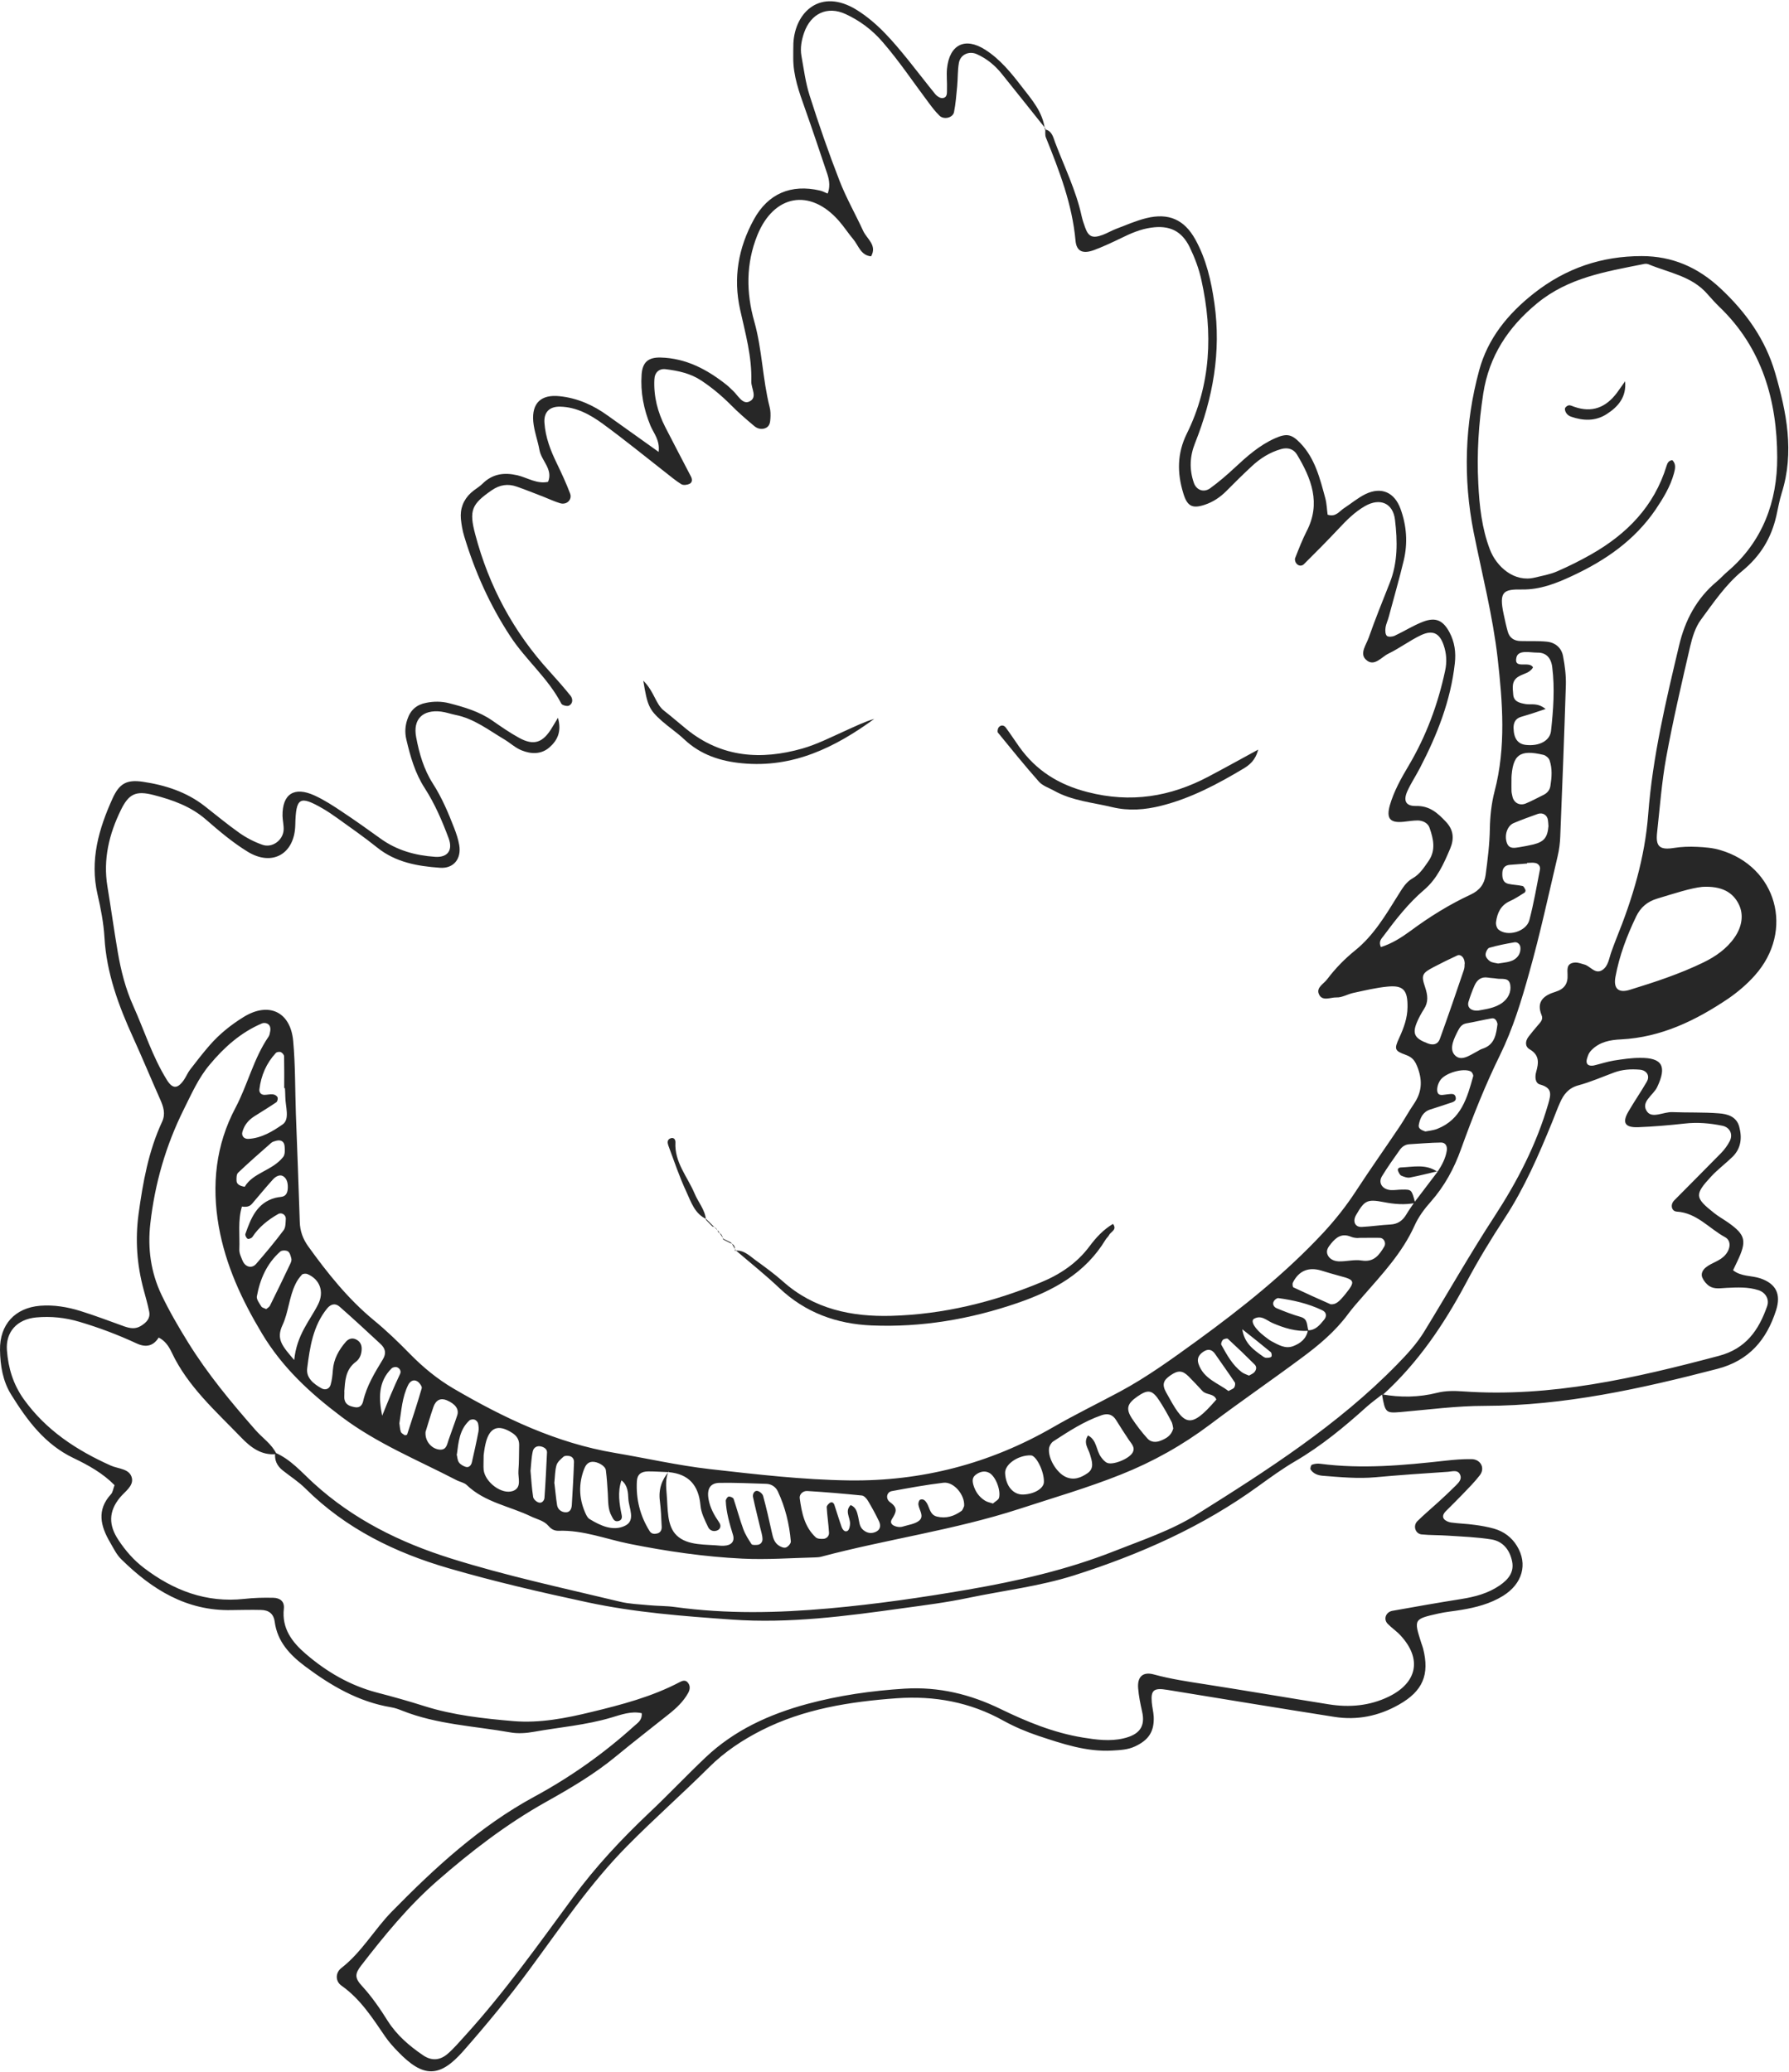 <svg width="228" height="264" viewBox="0 0 228 264" fill="none" xmlns="http://www.w3.org/2000/svg">
<path d="M176.235 177.623C175.553 178.165 174.856 178.661 174.205 179.235C171.353 181.807 168.409 184.241 165.076 186.193C163.48 187.123 161.961 188.224 160.458 189.309C153.282 194.532 145.3 198.065 136.869 200.747C132.467 202.141 127.926 202.668 123.463 203.598C120.688 204.187 117.852 204.544 115.031 204.931C107.809 205.939 100.556 206.9 93.24 206.373C87.088 205.939 80.934 205.474 74.859 204.172C68.939 202.901 63.033 201.537 57.221 199.848C50.371 197.864 44.079 194.795 38.933 189.681C38.065 188.813 37.011 188.146 36.035 187.371C35.307 186.798 34.95 186.054 35.074 185.109C37.058 185.961 38.437 187.604 39.987 189.014C45.04 193.617 50.976 196.546 57.438 198.577C64.537 200.809 71.79 202.358 79.013 204.094C80.206 204.389 81.461 204.42 82.701 204.544C83.802 204.652 84.933 204.621 86.034 204.776C92.574 205.675 99.13 205.536 105.686 204.947C111.606 204.42 117.48 203.567 123.339 202.56C129.709 201.46 135.97 200.034 141.983 197.662C145.548 196.252 149.283 195.012 152.492 192.997C161.512 187.34 170.501 181.59 178.018 173.903C179.32 172.57 180.591 171.206 181.551 169.61C184.527 164.759 187.332 159.799 190.448 155.026C193.377 150.531 195.81 145.851 197.313 140.674C197.685 139.388 197.825 138.628 196.275 138.194C195.624 138.024 195.609 137.187 195.779 136.582C196.105 135.436 196.213 134.444 194.958 133.715C194.338 133.359 194.369 132.677 194.803 132.103C195.175 131.607 195.578 131.142 195.981 130.662C196.291 130.29 196.709 129.934 196.477 129.376C195.733 127.593 196.802 126.818 198.228 126.384C199.375 126.028 199.84 125.346 199.778 124.199C199.778 123.951 199.747 123.703 199.778 123.455C199.824 122.82 200.305 122.665 200.816 122.649C201.173 122.649 201.529 122.804 201.901 122.897C202.692 123.099 203.296 124.215 204.226 123.595C204.97 123.099 205.063 122.122 205.357 121.301C205.574 120.712 205.776 120.138 206.008 119.565C208.069 114.481 209.635 109.274 210.053 103.787C210.611 96.472 212.301 89.358 213.99 82.26C214.749 79.036 216.222 76.246 218.81 74.092C219.29 73.689 219.693 73.224 220.174 72.821C224.653 69.008 226.513 63.879 226.497 58.283C226.482 51.061 224.591 44.335 219.12 39.096C218.593 38.585 218.097 38.027 217.601 37.469C215.617 35.175 212.688 34.757 210.084 33.672C209.867 33.579 209.588 33.61 209.356 33.672C204.629 34.617 199.886 35.377 195.919 38.631C192.199 41.684 189.781 45.373 189.037 50.131C188.448 53.944 188.2 57.772 188.402 61.616C188.541 64.467 188.851 67.319 189.874 70C190.711 72.217 192.989 74.247 195.609 73.596C196.57 73.364 197.562 73.193 198.445 72.806C199.917 72.17 201.374 71.442 202.769 70.651C207.326 68.063 210.813 64.529 212.394 59.368C212.502 59.012 212.657 58.671 213.138 58.64C213.634 59.136 213.494 59.74 213.339 60.314C212.874 62.019 211.975 63.475 210.999 64.932C208.318 68.853 204.613 71.411 200.382 73.379C198.336 74.34 196.275 75.146 193.997 75.115C191.656 75.084 190.99 75.317 191.641 78.292C191.796 79.021 191.951 79.749 192.152 80.462C192.369 81.283 192.974 81.671 193.795 81.686C194.911 81.717 196.027 81.655 197.127 81.764C198.212 81.872 199.003 82.539 199.204 83.608C199.437 84.817 199.592 86.073 199.561 87.281C199.359 93.713 199.111 100.145 198.848 106.562C198.817 107.43 198.708 108.297 198.507 109.134C197.344 114.078 196.275 119.038 194.896 123.936C193.904 127.5 192.803 131.111 191.176 134.428C189.254 138.334 187.673 142.348 186.201 146.424C185.318 148.904 184.093 151.151 182.342 153.135C181.52 154.049 180.761 155.088 180.265 156.204C178.7 159.66 176.158 162.357 173.725 165.146C173.074 165.89 172.407 166.634 171.818 167.425C170.175 169.656 168.083 171.408 165.898 173.02C162.023 175.902 158.04 178.63 154.181 181.544C150.694 184.163 146.927 186.271 142.882 187.883C138.62 189.588 134.219 190.859 129.864 192.284C121.603 194.966 112.986 196.144 104.616 198.375C104.384 198.437 104.12 198.437 103.872 198.453C100.788 198.53 97.689 198.763 94.604 198.608C89.784 198.375 85.011 197.678 80.268 196.732C77.246 196.128 74.332 194.95 71.186 195.059C70.659 195.074 70.256 194.857 69.915 194.454C69.326 193.757 68.443 193.602 67.668 193.23C64.94 191.912 61.794 191.447 59.484 189.231C59.144 188.906 58.586 188.828 58.152 188.596C53.223 186.038 48.062 183.946 43.552 180.552C39.553 177.545 36.004 174.291 33.385 169.92C30.812 165.627 28.766 161.241 27.883 156.297C26.953 150.996 27.495 145.897 30.006 141.17C31.571 138.21 32.315 134.893 34.222 132.103C34.361 131.902 34.392 131.638 34.439 131.39C34.501 131.018 34.439 130.631 34.082 130.445C33.881 130.336 33.571 130.321 33.369 130.414C30.688 131.561 28.58 133.436 26.736 135.652C25.279 137.373 24.396 139.419 23.404 141.402C21.125 145.99 19.73 150.826 19.157 155.925C18.801 159.086 19.219 162.109 20.567 164.96C21.575 167.068 22.737 169.067 23.977 171.067C26.472 175.096 29.464 178.692 32.563 182.226C33.462 183.249 34.64 184.008 35.245 185.279C33.307 185.512 31.897 184.38 30.735 183.171C27.495 179.808 23.931 176.677 21.885 172.338C21.513 171.547 21.032 170.834 20.211 170.431L20.273 170.354C19.591 171.516 18.63 171.749 17.421 171.191C15.05 170.09 12.632 169.176 10.121 168.432C8.308 167.89 6.479 167.704 4.604 167.874C2.171 168.107 0.698 169.718 0.884 172.074C1.055 174.321 1.675 176.398 3.038 178.305C5.89 182.272 9.765 184.799 14.12 186.751C15.081 187.185 16.569 187.123 16.817 188.379C17.003 189.371 15.918 190.068 15.298 190.812C13.81 192.61 13.841 194.361 15.096 196.237C15.995 197.6 17.049 198.809 18.336 199.786C22.117 202.668 26.286 204.265 31.137 203.738C32.362 203.598 33.617 203.567 34.842 203.598C35.632 203.614 36.283 204.017 36.175 204.993C35.895 207.504 37.228 209.255 38.964 210.743C41.63 213.037 44.606 214.773 48.031 215.672C50.061 216.199 52.107 216.772 54.106 217.408C57.795 218.57 61.639 218.988 65.451 219.314C68.784 219.593 72.131 218.942 75.371 218.152C79.214 217.222 83.073 216.214 86.607 214.354C86.933 214.184 87.32 214.029 87.614 214.354C88.002 214.757 87.955 215.269 87.707 215.718C87.103 216.819 86.189 217.671 85.212 218.446C82.98 220.228 80.733 221.964 78.532 223.778C75.742 226.087 72.643 227.9 69.512 229.651C64.521 232.457 60.027 235.913 55.718 239.679C52.045 242.887 49.007 246.607 46.047 250.435C45.226 251.489 45.179 252.031 46.125 253.054C47.395 254.434 48.434 255.953 49.426 257.533C50.573 259.331 52.169 260.711 53.936 261.904C55.036 262.648 56.09 262.524 57.02 261.734C57.857 261.021 58.57 260.153 59.33 259.331C64.335 253.814 68.644 247.738 73.046 241.756C75.913 237.85 79.214 234.332 82.732 231C85.166 228.706 87.459 226.273 89.893 223.964C93.566 220.476 98.014 218.446 102.865 217.129C106.957 216.028 111.079 215.439 115.295 215.176C119.65 214.912 123.649 215.889 127.508 217.764C130.856 219.391 134.296 220.802 138 221.406C139.721 221.685 141.457 221.918 143.177 221.515C145.176 221.05 146.013 220.042 145.548 218.059C145.331 217.098 145.13 216.121 145.052 215.129C144.928 213.657 145.657 212.991 147.036 213.362C149.19 213.951 151.391 214.277 153.592 214.618C158.861 215.439 164.1 216.338 169.354 217.175C171.973 217.594 174.546 217.377 176.979 216.199C180.637 214.416 181.241 211.379 178.498 208.403C178.002 207.86 177.367 207.442 176.855 206.915C176.282 206.326 176.607 205.412 177.46 205.257C180.389 204.73 183.318 204.218 186.247 203.753C187.983 203.474 189.642 203.04 191.114 202.033C192.199 201.289 193.005 200.359 192.71 198.949C192.416 197.507 191.548 196.392 190.06 196.159C188.231 195.865 186.371 195.803 184.512 195.679C183.396 195.601 182.28 195.632 181.18 195.524C180.374 195.446 180.048 194.423 180.637 193.834C181.52 192.966 182.466 192.176 183.38 191.339C184.109 190.673 184.837 189.991 185.535 189.293C185.875 188.952 186.294 188.534 186.123 188.022C185.86 187.201 185.101 187.511 184.558 187.542C181.474 187.743 178.374 187.96 175.29 188.239C173.058 188.441 170.826 188.224 168.61 188.053C167.99 188.007 167.386 187.805 167.029 187.247C166.952 187.123 167.076 186.689 167.2 186.643C167.525 186.519 167.913 186.472 168.254 186.519C173.585 187.216 178.886 186.72 184.186 186.131C185.287 186.007 186.402 185.914 187.518 185.93C188.696 185.93 189.301 187.061 188.603 187.976C187.921 188.859 187.131 189.65 186.356 190.456C185.674 191.168 184.961 191.866 184.264 192.563C183.985 192.842 183.783 193.214 184.016 193.54C184.202 193.788 184.605 193.958 184.93 194.005C185.906 194.144 186.914 194.16 187.89 194.299C188.743 194.408 189.611 194.563 190.432 194.795C191.657 195.152 192.664 195.896 193.33 196.996C194.741 199.305 194.028 201.832 191.532 203.366C189.921 204.358 188.123 204.823 186.278 205.133C185.302 205.303 184.31 205.381 183.349 205.598C180.172 206.311 180.172 206.326 181.133 209.348C181.21 209.581 181.303 209.813 181.365 210.046C182.218 213.393 181.335 215.486 178.297 217.206C175.74 218.663 172.965 219.236 170.051 218.771C162.953 217.656 155.87 216.493 148.772 215.331C147.083 215.052 146.649 215.331 146.788 216.912C146.835 217.532 147.005 218.136 147.036 218.756C147.114 220.647 146.385 221.732 144.649 222.538C143.719 222.972 142.743 223.003 141.751 223.065C138.45 223.251 135.381 222.197 132.328 221.189C130.809 220.678 129.306 220.042 127.895 219.267C123.633 216.881 119.061 216.059 114.272 216.4C108.321 216.834 102.447 217.749 97.037 220.492C94.604 221.732 92.357 223.22 90.389 225.172C86.963 228.582 83.337 231.775 79.942 235.216C75.216 239.989 71.48 245.553 67.497 250.947C64.862 254.527 62.011 257.983 59.066 261.331C56.013 264.818 53.92 264.756 50.728 261.439C50.123 260.819 49.534 260.168 49.054 259.455C47.442 257.1 45.923 254.713 43.521 253.023C42.715 252.45 42.73 251.365 43.521 250.761C46.109 248.746 47.706 245.863 49.937 243.585C55.408 238.005 61.158 232.705 68.102 228.939C72.705 226.443 76.936 223.452 80.811 219.949C81.245 219.546 81.849 219.236 81.787 218.307C80.439 217.997 79.121 218.508 77.897 218.864C74.673 219.825 71.325 220.089 68.024 220.678C67.063 220.848 66.025 220.926 65.064 220.755C60.445 219.934 55.687 219.748 51.255 217.981C50.79 217.795 50.325 217.625 49.829 217.547C45.675 216.85 42.188 214.804 38.871 212.324C36.918 210.852 35.353 209.178 35.012 206.667C34.873 205.613 34.237 205.164 33.261 205.148C32.021 205.117 30.781 205.148 29.541 205.164C23.776 205.303 19.358 202.529 15.453 198.685C14.848 198.096 14.461 197.275 14.027 196.531C12.818 194.47 12.291 192.408 14.151 190.394C14.383 190.146 14.414 189.712 14.6 189.247C13.113 187.728 11.268 186.705 9.393 185.806C5.72 184.055 3.472 181.001 1.427 177.716C0.357 175.995 0.032 174.027 0.001 172.012C-0.046 168.788 1.907 166.65 5.115 166.386C6.882 166.247 8.587 166.541 10.245 167.053C12.136 167.642 13.996 168.355 15.856 169.021C16.584 169.269 17.266 169.393 17.979 168.943C18.677 168.51 19.173 167.983 19.018 167.161C18.832 166.185 18.537 165.239 18.289 164.278C17.452 161.132 17.22 158.017 17.654 154.731C18.212 150.655 18.924 146.672 20.66 142.937C21.125 141.929 20.831 141.031 20.412 140.085C19.25 137.481 18.165 134.847 16.987 132.258C15.127 128.182 13.578 124.029 13.314 119.472C13.206 117.628 12.849 115.783 12.431 113.97C11.423 109.615 12.586 105.616 14.352 101.726C15.205 99.851 16.135 99.308 18.212 99.618C21.048 100.037 23.76 100.905 26.085 102.718C27.557 103.865 28.983 105.058 30.502 106.128C31.401 106.763 32.424 107.29 33.447 107.646C34.671 108.08 36.035 107.104 36.144 105.802C36.19 105.198 36.02 104.578 36.004 103.958C35.973 101.168 37.492 100.176 40.096 101.37C41.32 101.928 42.483 102.687 43.614 103.446C45.272 104.547 46.884 105.694 48.496 106.856C50.573 108.359 52.929 109.01 55.455 109.181C57.036 109.289 57.749 108.359 57.175 106.81C56.354 104.609 55.424 102.439 54.137 100.44C52.897 98.533 52.293 96.394 51.782 94.209C51.58 93.326 51.627 92.504 51.921 91.652C52.309 90.474 53.099 89.792 54.292 89.56C55.284 89.358 56.261 89.358 57.237 89.606C59.159 90.102 61.065 90.66 62.724 91.807C63.84 92.582 64.971 93.372 66.164 94.023C68.055 95.062 69.218 94.643 70.38 92.675C70.566 92.365 70.752 92.055 71.108 91.466C71.604 93.202 71.046 94.349 70.008 95.248C68.969 96.147 67.683 96.1 66.49 95.62C65.699 95.31 65.048 94.69 64.305 94.24C62.29 93.047 60.414 91.559 58.028 91.094C57.423 90.97 56.834 90.753 56.214 90.676C53.858 90.397 52.603 91.652 53.037 93.93C53.424 96.007 54.013 98.037 55.16 99.835C56.307 101.618 57.129 103.555 57.888 105.523C58.151 106.205 58.4 106.934 58.523 107.662C58.834 109.413 57.826 110.7 56.075 110.576C53.223 110.374 50.433 109.894 48.078 108.003C46.435 106.686 44.699 105.477 42.994 104.252C42.389 103.818 41.77 103.4 41.134 103.028C38.174 101.323 37.709 101.618 37.632 105.12C37.554 108.809 34.702 110.467 31.54 108.514C29.65 107.352 27.929 105.895 26.255 104.438C24.318 102.749 21.993 101.928 19.591 101.308C17.313 100.719 16.414 101.153 15.406 103.214C13.903 106.283 13.128 109.491 13.686 112.932C14.151 115.737 14.538 118.573 15.019 121.378C15.422 123.703 15.995 125.981 16.972 128.151C18.398 131.313 19.421 134.645 21.265 137.605C21.993 138.783 22.644 138.768 23.45 137.59C23.729 137.187 23.915 136.706 24.21 136.319C25.047 135.234 25.868 134.165 26.767 133.142C28.007 131.731 29.464 130.569 31.045 129.593C34.253 127.609 37.042 128.926 37.368 132.677C37.647 135.761 37.6 138.861 37.709 141.96C37.879 146.548 38.065 151.12 38.205 155.708C38.236 156.87 38.608 157.877 39.274 158.807C41.739 162.233 44.358 165.518 47.644 168.231C49.271 169.563 50.79 171.036 52.262 172.539C53.92 174.229 55.749 175.732 57.78 176.925C64.227 180.691 70.907 183.884 78.377 185.139C82.407 185.821 86.406 186.736 90.466 187.201C96.371 187.867 102.292 188.565 108.227 188.642C117.434 188.766 126.128 186.519 134.172 181.885C136.962 180.273 139.86 178.863 142.696 177.344C146.199 175.468 149.407 173.128 152.615 170.803C158.319 166.65 163.821 162.264 168.657 157.072C170.175 155.429 171.555 153.693 172.779 151.818C174.608 149.012 176.545 146.285 178.405 143.51C179.025 142.58 179.552 141.604 180.188 140.674C181.164 139.248 181.319 137.838 180.714 136.148C180.374 135.219 180.064 134.738 179.149 134.413C177.723 133.901 177.661 133.684 178.328 132.243C178.901 130.987 179.366 129.748 179.382 128.337C179.413 126.198 178.87 125.516 176.84 125.718C175.367 125.857 173.911 126.214 172.469 126.524C171.741 126.679 171.043 127.128 170.33 127.097C169.571 127.066 168.44 127.686 168.052 126.586C167.789 125.811 168.703 125.361 169.137 124.788C170.191 123.393 171.369 122.184 172.733 121.084C175.073 119.193 176.607 116.589 178.173 114.078C178.715 113.226 179.149 112.42 180.048 111.909C180.931 111.413 181.474 110.56 182.047 109.739C183.024 108.344 182.683 106.887 182.187 105.477C181.985 104.872 181.334 104.562 180.699 104.547C180.095 104.547 179.475 104.655 178.855 104.717C177.15 104.888 176.654 104.299 177.134 102.594C177.661 100.796 178.56 99.184 179.521 97.572C181.753 93.806 183.256 89.761 184.171 85.484C184.419 84.352 184.357 83.283 183.985 82.198C183.473 80.71 182.621 80.23 181.117 80.927C179.676 81.609 178.374 82.601 176.933 83.298C176.034 83.732 175.089 85.081 174.035 84.011C173.275 83.236 174.127 82.136 174.437 81.252C175.259 78.912 176.189 76.618 177.103 74.309C178.157 71.69 178.111 68.962 177.785 66.234C177.537 64.111 175.879 63.398 173.973 64.483C172.671 65.227 171.617 66.281 170.594 67.381C169.152 68.915 167.68 70.403 166.177 71.891C165.898 72.17 165.464 72.124 165.216 71.798C165.076 71.628 164.983 71.302 165.061 71.116C165.51 69.969 165.96 68.807 166.518 67.707C168.378 64.142 167.138 60.98 165.278 57.896C164.844 57.199 164.1 56.997 163.31 57.214C161.853 57.617 160.597 58.407 159.497 59.446C158.412 60.453 157.343 61.507 156.304 62.561C155.498 63.367 154.599 63.971 153.514 64.328C151.949 64.839 151.298 64.514 150.802 62.84C150.012 60.267 150.012 57.772 151.252 55.261C154.351 49 154.599 42.397 153.112 35.687C152.802 34.245 152.259 32.819 151.624 31.502C150.601 29.41 149.035 28.681 146.726 29.007C145.362 29.193 144.107 29.735 142.882 30.34C141.766 30.882 140.635 31.409 139.488 31.843C138.031 32.401 137.194 32.06 137.07 30.665C136.652 26.031 135.009 21.769 133.289 17.507C133.165 17.181 133.242 16.778 133.211 16.406L133.134 16.484C134.048 16.623 134.219 17.46 134.451 18.096C135.629 21.226 137.132 24.233 137.845 27.519C137.954 27.999 138.109 28.48 138.279 28.945C138.713 30.184 139.24 30.417 140.558 29.921C141.131 29.704 141.674 29.379 142.247 29.162C143.518 28.681 144.773 28.123 146.091 27.798C148.927 27.1 150.926 27.968 152.337 30.51C153.732 33.036 154.367 35.795 154.77 38.647C155.653 44.831 154.584 50.736 152.306 56.455C151.624 58.16 151.562 59.818 152.15 61.523C152.476 62.453 153.406 62.809 154.227 62.22C155.328 61.414 156.366 60.531 157.358 59.601C158.908 58.16 160.473 56.765 162.426 55.881C163.945 55.199 164.58 55.277 165.727 56.47C167.603 58.423 168.223 60.98 168.905 63.491C169.091 64.188 169.106 64.932 169.199 65.583C170.237 65.924 170.671 65.165 171.26 64.777C172.19 64.173 173.058 63.429 174.05 62.949C176.065 61.988 177.723 62.747 178.483 64.824C179.273 66.978 179.428 69.195 178.901 71.411C178.328 73.813 177.63 76.2 176.995 78.587C176.871 79.067 176.638 79.517 176.576 80.013C176.53 80.353 176.545 80.818 176.747 81.02C176.917 81.19 177.444 81.144 177.723 81.02C178.948 80.447 180.11 79.703 181.365 79.222C182.993 78.602 183.923 79.067 184.729 80.57C185.395 81.826 185.566 83.128 185.411 84.523C184.884 89.281 183.163 93.636 180.978 97.836C180.467 98.828 179.847 99.758 179.382 100.765C178.808 102.021 179.134 102.733 180.482 102.702C182.202 102.671 183.21 103.586 184.264 104.702C185.256 105.74 185.349 106.872 184.822 108.127C184 110.064 183.163 111.971 181.489 113.397C179.506 115.086 177.894 117.147 176.344 119.239C176.065 119.611 175.662 119.952 175.987 120.681C177.382 120.247 178.622 119.456 179.785 118.604C182.187 116.822 184.713 115.256 187.41 114.001C188.588 113.458 189.177 112.637 189.332 111.506C189.595 109.553 189.843 107.569 189.874 105.601C189.905 103.973 190.076 102.392 190.479 100.827C191.951 95.201 191.502 89.498 190.866 83.856C190.246 78.463 188.882 73.162 187.813 67.831C186.449 60.965 186.666 53.99 188.51 47.202C189.611 43.141 192.137 40.026 195.469 37.391C199.561 34.168 204.117 32.633 209.232 32.633C213.107 32.633 216.377 34.044 219.259 36.74C222.514 39.778 224.994 43.25 226.234 47.512C227.691 52.533 228.714 57.617 227.071 62.825C226.776 63.77 226.606 64.746 226.389 65.723C225.738 68.575 224.374 70.837 222.018 72.775C219.957 74.464 218.376 76.789 216.78 78.959C216.067 79.919 215.679 81.19 215.4 82.384C214.315 87.08 213.215 91.791 212.347 96.534C211.774 99.696 211.541 102.919 211.185 106.128C211.014 107.771 211.433 108.359 213.324 108.049C214.3 107.894 215.307 107.864 216.284 107.91C217.26 107.956 218.283 108.034 219.213 108.313C226.451 110.421 228.729 118.604 223.646 124.292C222.669 125.392 221.507 126.384 220.298 127.221C216.144 130.026 211.727 132.181 206.597 132.444C205.202 132.506 203.885 132.754 202.846 133.793C202.676 133.963 202.521 134.18 202.428 134.397C202.304 134.738 202.134 135.126 202.227 135.436C202.335 135.807 202.8 135.838 203.156 135.761C204.009 135.56 204.83 135.281 205.683 135.141C206.783 134.971 207.883 134.8 208.999 134.8C211.867 134.769 212.456 135.869 211.2 138.52C210.704 139.574 209.015 140.426 209.929 141.666C210.58 142.549 212.037 141.666 213.122 141.712C215.106 141.79 217.09 141.712 219.058 141.867C220.158 141.945 221.321 142.27 221.662 143.588C222.034 144.983 221.894 146.316 220.825 147.385C219.941 148.253 218.934 148.997 218.097 149.896C215.943 152.22 215.989 152.608 218.407 154.53C218.98 154.995 219.631 155.351 220.251 155.785C222.483 157.366 222.654 158.125 221.398 160.76C221.243 161.086 221.088 161.411 220.871 161.861C221.925 162.698 223.227 162.512 224.359 162.899C226.342 163.581 227.009 164.898 226.358 166.944C225.149 170.726 222.917 173.376 218.856 174.43C209.123 176.956 199.359 179.126 189.223 179.142C185.643 179.142 182.078 179.622 178.498 179.932C176.623 180.087 176.53 180.025 176.127 177.669C178.483 178.103 180.839 178.057 183.132 177.483C184.248 177.204 185.333 177.22 186.449 177.297C197.639 178.088 208.364 175.608 219.058 172.772C222.514 171.857 224.141 169.501 225.211 166.448C225.521 165.565 225.025 164.697 224.111 164.402C222.778 163.968 221.414 164.046 220.05 164.108C219.306 164.139 218.531 164.309 217.865 163.891C217.477 163.643 217.136 163.225 216.95 162.791C216.749 162.31 216.997 161.814 217.415 161.489C218.19 160.869 219.213 160.698 219.895 159.892C220.561 159.117 220.654 158.079 219.848 157.645C217.818 156.545 216.253 154.545 213.696 154.39C213.014 154.344 212.843 153.491 213.37 152.964C215.369 150.934 217.384 148.935 219.368 146.904C219.787 146.471 220.158 145.959 220.437 145.432C220.902 144.533 220.468 143.65 219.508 143.448C217.927 143.123 216.33 142.983 214.703 143.169C212.735 143.386 210.751 143.557 208.782 143.634C207.093 143.696 206.706 143.061 207.527 141.65C208.271 140.364 209.123 139.14 209.867 137.853C210.317 137.078 209.867 136.381 208.984 136.303C207.868 136.21 206.752 136.272 205.683 136.675C204.179 137.233 202.692 137.884 201.142 138.303C199.902 138.644 199.282 139.45 198.817 140.504C198.46 141.294 198.166 142.115 197.84 142.921C196.105 147.168 194.291 151.368 191.765 155.227C189.998 157.924 188.324 160.683 186.821 163.519C184 168.804 180.683 173.702 176.22 177.747L176.235 177.623ZM166.688 169.517C167.68 169.517 168.207 168.82 168.75 168.169C169.106 167.735 169.075 167.223 168.517 166.96C166.735 166.107 164.844 165.673 162.907 165.41C162.736 165.394 162.457 165.611 162.349 165.797C162.116 166.185 162.364 166.557 162.69 166.696C163.697 167.115 164.72 167.518 165.774 167.812C166.75 168.091 166.518 168.943 166.766 169.579C165.138 169.687 163.651 169.222 162.178 168.587C161.434 168.262 160.752 167.518 159.822 168.045C159.326 168.324 159.915 169.331 161.155 170.276C161.45 170.493 161.729 170.741 162.054 170.912C162.922 171.361 163.79 171.919 164.813 171.532C165.743 171.175 166.502 170.586 166.688 169.501V169.517ZM183.287 149.214L183.225 149.291C183.768 148.47 184.233 147.602 184.388 146.61C184.465 146.052 184.233 145.587 183.659 145.587C182.311 145.603 180.963 145.727 179.614 145.804C179.087 145.835 178.684 146.114 178.39 146.533C177.615 147.633 176.824 148.733 176.127 149.88C175.615 150.717 176.158 151.554 177.227 151.647C177.708 151.678 178.204 151.585 178.684 151.585C179.909 151.57 179.909 151.57 180.358 153.29C179.01 153.553 177.708 153.445 176.359 153.181C174.221 152.763 173.895 152.98 172.826 154.824C172.361 155.63 172.686 156.39 173.554 156.343C174.779 156.281 175.987 156.095 177.196 156.033C178.157 155.987 178.777 155.522 179.242 154.731C179.552 154.204 179.908 153.724 180.249 153.212C181.257 151.88 182.28 150.547 183.287 149.214ZM30.843 153.708C30.285 155.522 30.579 157.382 30.502 159.226C30.486 159.691 30.719 160.171 30.905 160.621C31.246 161.458 32.083 161.69 32.641 161.055C33.85 159.66 35.043 158.234 36.144 156.762C36.407 156.421 36.392 155.832 36.422 155.351C36.469 154.809 35.896 154.437 35.446 154.7C34.144 155.444 32.997 156.359 32.16 157.629C32.052 157.784 31.68 157.924 31.556 157.846C31.386 157.753 31.215 157.397 31.277 157.227C31.974 155.243 32.734 153.274 35.074 152.639C35.307 152.577 35.555 152.546 35.803 152.515C36.422 152.453 36.624 152.035 36.671 151.508C36.717 150.872 36.624 150.19 36.066 149.865C35.617 149.617 35.09 149.942 34.764 150.314C33.85 151.322 32.997 152.375 32.114 153.398C31.742 153.832 31.261 153.801 30.735 153.739L30.595 153.832L30.843 153.693V153.708ZM85.212 187.48C84.778 188.425 84.887 189.417 84.964 190.394C85.135 192.222 84.949 194.423 86.251 195.663C87.661 196.996 89.939 196.763 91.877 196.965C92.001 196.965 92.124 196.965 92.249 196.965C93.194 196.934 93.674 196.423 93.411 195.57C92.977 194.144 92.558 192.734 92.496 191.246C92.496 191.06 92.698 190.735 92.868 190.704C93.054 190.673 93.426 190.828 93.488 190.982C93.922 192.269 94.263 193.571 94.728 194.842C94.976 195.524 95.379 196.159 95.782 196.763C95.859 196.887 96.232 196.872 96.48 196.856C96.914 196.841 97.177 196.515 97.177 196.144C97.177 195.663 97.007 195.183 96.898 194.718C96.588 193.4 96.247 192.083 95.968 190.766C95.891 190.409 96.108 189.96 96.464 189.975C96.743 189.975 97.177 190.332 97.254 190.611C97.673 192.16 98.029 193.71 98.37 195.276C98.51 195.896 98.649 196.5 99.176 196.887C99.44 197.089 99.874 197.275 100.137 197.197C100.416 197.12 100.804 196.686 100.788 196.422C100.602 194.206 100.075 192.052 99.13 190.037C98.866 189.479 98.324 189.092 97.642 189.076C95.674 189.014 93.69 188.921 91.721 188.952C90.513 188.968 90.079 189.712 90.296 190.998C90.482 192.129 91.024 193.075 91.66 194.005C91.892 194.33 91.877 194.749 91.505 194.966C91.009 195.245 90.451 195.043 90.249 194.594C89.831 193.71 89.35 192.78 89.273 191.835C89.04 189.278 87.8 187.821 85.212 187.588C84.36 187.557 83.492 187.495 82.639 187.495C81.678 187.495 81.213 187.898 81.167 188.751C81.043 191.029 81.57 193.152 82.794 195.105C83.027 195.477 83.399 195.493 83.771 195.4C84.189 195.291 84.344 194.935 84.329 194.563C84.282 193.447 84.236 192.346 84.096 191.246C83.91 189.789 84.329 188.565 85.259 187.495L85.212 187.48ZM216.95 113.009C215.447 113.164 213.355 113.861 211.231 114.497C209.929 114.884 209.077 115.628 208.519 116.791C207.341 119.239 206.38 121.766 205.884 124.462C205.605 125.95 206.241 126.586 207.729 126.121C210.906 125.144 214.067 124.106 217.074 122.649C218.639 121.89 220.065 120.898 221.073 119.441C221.972 118.139 222.282 116.605 221.6 115.225C220.856 113.722 219.461 112.87 216.935 113.009H216.95ZM43.893 177.328C43.893 177.778 43.862 178.026 43.893 178.274C44.017 179.018 44.59 179.188 45.226 179.312C45.877 179.436 46.171 179.018 46.28 178.553C46.729 176.584 47.767 174.91 48.79 173.221C49.271 172.431 49.1 171.811 48.496 171.253C46.776 169.656 45.055 168.06 43.288 166.51C42.73 166.014 42.157 166.169 41.692 166.727C39.894 168.943 39.491 171.656 39.15 174.352C38.995 175.592 39.987 176.352 40.979 176.91C41.459 177.173 41.986 177.003 42.141 176.429C42.312 175.84 42.374 175.22 42.42 174.616C42.514 173.19 43.18 172.012 44.079 170.974C44.404 170.602 44.9 170.416 45.412 170.695C45.892 170.943 46.109 171.361 46.094 171.904C46.078 172.555 45.861 173.144 45.35 173.531C43.97 174.554 43.986 176.073 43.877 177.344L43.893 177.328ZM138.682 182.923C139.798 183.512 139.69 184.799 140.31 185.651C140.527 185.945 140.775 186.255 141.085 186.395C141.798 186.736 143.874 185.914 144.339 185.109C144.727 184.442 144.2 183.977 143.859 183.466C143.316 182.644 142.774 181.823 142.263 180.986C141.813 180.242 141.208 180.056 140.387 180.335C138.155 181.11 136.187 182.396 134.234 183.667C133.971 183.838 133.738 184.241 133.692 184.566C133.552 185.852 134.668 187.666 135.815 188.193C136.853 188.673 137.783 188.286 138.589 187.728C139.488 187.123 139.178 186.209 138.93 185.372C138.713 184.582 138.016 183.853 138.667 182.908L138.682 182.923ZM197.004 90.335C196.136 90.629 195.686 90.784 195.237 90.924C194.772 91.079 194.291 91.203 193.811 91.358C193.129 91.575 192.881 92.101 192.896 92.783C192.927 94.101 193.439 94.814 194.477 94.922C196.136 95.108 197.531 94.411 197.67 93.14C197.965 90.443 198.166 87.715 197.825 85.003C197.67 83.779 197.004 83.128 195.888 83.159C194.958 83.159 193.47 82.756 193.253 83.81C192.927 85.344 194.88 84.166 195.376 85.034C194.989 85.747 194.198 85.825 193.578 86.181C192.602 86.739 192.788 87.622 192.85 88.475C192.912 89.42 193.671 89.575 194.431 89.715C195.144 89.839 195.934 89.498 196.988 90.35L197.004 90.335ZM186.666 122.882C186.712 122.014 186.154 121.549 185.72 121.75C184.713 122.215 183.706 122.711 182.729 123.223C181.257 123.998 181.086 124.23 181.629 125.811C181.97 126.834 182.063 127.702 181.458 128.616C181.133 129.128 180.823 129.686 180.591 130.243C179.955 131.747 180.296 132.336 182.001 132.971C182.729 133.235 183.272 133.033 183.504 132.382C184.558 129.469 185.566 126.539 186.557 123.61C186.681 123.269 186.65 122.882 186.65 122.866L186.666 122.882ZM108.429 191.788C109.111 192.083 109.235 192.687 109.374 193.292C109.514 193.881 109.498 194.532 110.025 194.966C110.552 195.4 111.141 195.462 111.73 195.136C112.242 194.842 112.242 194.315 112.025 193.85C111.606 192.966 111.126 192.098 110.63 191.261C110.459 190.967 110.134 190.595 109.839 190.564C107.53 190.332 105.205 190.13 102.881 189.991C102.338 189.96 101.858 190.409 101.92 190.905C102.168 192.734 102.524 194.563 103.965 195.896C104.182 196.097 104.647 196.113 104.988 196.082C105.376 196.035 105.67 195.71 105.655 195.322C105.593 194.222 105.422 193.137 105.36 192.036C105.36 191.866 105.577 191.633 105.748 191.509C106.011 191.339 106.228 191.463 106.337 191.757C106.647 192.687 106.926 193.633 107.251 194.547C107.375 194.904 107.654 195.276 108.01 195.074C108.227 194.95 108.336 194.454 108.336 194.129C108.336 193.338 107.623 192.517 108.444 191.757L108.429 191.788ZM122.874 191.897C122.982 190.487 121.556 188.782 120.239 188.937C118.038 189.2 115.837 189.603 113.652 190.006C113.017 190.115 112.8 190.967 113.451 191.432C114.489 192.16 114.194 192.734 113.683 193.555C113.311 194.144 113.823 194.439 114.35 194.547C114.582 194.594 114.861 194.594 115.078 194.516C115.775 194.299 116.597 194.206 117.139 193.772C117.821 193.199 117.139 192.424 117.046 191.726C117.015 191.525 117.124 191.168 117.263 191.106C117.651 190.936 117.93 191.215 118.116 191.525C118.488 192.145 118.519 193.013 119.387 193.245C120.549 193.54 121.587 193.214 122.533 192.532C122.703 192.408 122.765 192.129 122.874 191.912V191.897ZM79.199 188.642C78.687 190.146 78.935 191.602 79.23 193.059C79.323 193.509 79.152 193.757 78.749 193.834C78.269 193.912 78.129 193.509 77.959 193.199C77.447 192.3 77.525 191.292 77.463 190.301C77.401 189.309 77.339 188.317 77.215 187.34C77.137 186.767 76.13 186.224 75.463 186.271C74.874 186.317 74.627 186.736 74.441 187.201C73.743 189.014 73.774 190.843 74.534 192.641C74.673 192.966 74.844 193.385 75.123 193.555C76.533 194.423 78.16 195.167 79.679 194.408C81.043 193.726 80.144 192.16 80.082 190.998C80.035 190.192 80.02 189.278 79.214 188.642H79.199ZM194.617 109.956V110.033C193.873 110.095 193.144 110.142 192.4 110.204C191.812 110.25 191.502 110.622 191.471 111.149C191.44 111.769 191.471 112.436 192.23 112.622C192.819 112.761 193.454 112.761 194.043 112.901C194.198 112.932 194.322 113.211 194.415 113.412C194.446 113.489 194.384 113.691 194.307 113.737C193.687 114.125 193.067 114.543 192.4 114.838C191.254 115.365 190.82 116.341 190.665 117.473C190.618 117.783 190.742 118.263 190.975 118.449C192.121 119.41 194.524 118.713 194.911 117.24C195.469 115.117 195.841 112.947 196.26 110.793C196.337 110.421 196.089 110.064 195.702 109.971C195.361 109.894 194.973 109.956 194.601 109.956H194.617ZM61.639 185.419C61.639 186.317 61.592 186.813 61.639 187.294C61.809 188.844 63.917 190.487 65.358 189.991C66.552 189.572 65.994 188.317 66.071 187.402C66.164 186.302 66.133 185.202 66.164 184.101C66.164 183.419 65.839 182.954 65.296 182.598C63.483 181.42 62.352 181.869 61.871 184.008C61.732 184.597 61.67 185.217 61.639 185.419ZM36.283 138.659C36.283 138.659 36.252 138.659 36.221 138.659C36.221 137.311 36.236 135.947 36.206 134.599C36.206 134.413 35.973 134.149 35.803 134.072C35.617 133.994 35.276 134.041 35.151 134.18C33.943 135.482 33.276 137.047 33.059 138.799C33.013 139.171 33.245 139.512 33.695 139.512C34.067 139.512 34.423 139.403 34.795 139.45C35.012 139.465 35.291 139.636 35.368 139.822C35.446 139.992 35.353 140.364 35.214 140.457C34.299 141.077 33.354 141.65 32.424 142.239C31.664 142.72 31.137 143.355 30.889 144.239C30.75 144.75 31.106 145.153 31.664 145.122C33.338 145.029 34.78 144.146 36.02 143.278C36.98 142.611 36.361 140.968 36.361 139.76C36.361 139.388 36.329 139.016 36.314 138.644L36.283 138.659ZM37.492 173.33C37.817 170.044 39.507 168.277 40.545 166.2C41.336 164.619 40.793 163.023 39.166 162.341C38.98 162.264 38.608 162.295 38.484 162.419C38.158 162.775 37.864 163.178 37.662 163.612C36.841 165.286 36.764 167.223 36.004 168.851C35.152 170.664 36.004 171.547 37.507 173.314L37.492 173.33ZM192.633 99.107C192.633 100.052 192.617 100.424 192.633 100.781C192.633 101.029 192.71 101.261 192.757 101.509C192.927 102.284 193.656 102.702 194.431 102.393C195.221 102.067 195.981 101.649 196.74 101.277C197.205 101.044 197.515 100.657 197.592 100.145C197.763 99.06 197.856 97.944 197.484 96.875C197.391 96.596 197.019 96.271 196.724 96.193C193.656 95.465 192.757 96.162 192.617 99.308C192.617 99.432 192.617 99.556 192.617 99.091L192.633 99.107ZM181.66 144.177C182.016 144.099 182.652 144.053 183.194 143.836C186.216 142.642 186.991 139.884 187.751 137.14C187.797 136.97 187.611 136.629 187.456 136.536C186.511 136.04 184.124 136.722 183.52 137.698C183.272 138.086 183.101 138.659 183.179 139.078C183.318 139.744 183.954 139.481 184.419 139.45C184.884 139.419 185.457 139.217 185.535 139.915C185.581 140.349 185.101 140.457 184.76 140.566C183.938 140.845 183.117 141.108 182.295 141.371C181.35 141.666 180.993 142.441 180.823 143.309C180.73 143.743 181.024 143.975 181.66 144.177ZM155.018 178.336C154.708 177.53 153.747 177.778 153.251 177.251C152.662 176.615 152.073 175.98 151.469 175.375C150.694 174.616 150.136 174.585 149.175 175.251C148.245 175.887 148.059 176.429 148.632 177.452C150.895 181.559 151.531 182.381 155.018 178.336ZM149.531 182.055C149.469 181.807 149.454 181.42 149.283 181.125C148.834 180.257 148.353 179.405 147.826 178.584C146.866 177.08 146.323 176.987 144.913 177.979C143.657 178.863 143.471 179.514 144.246 180.722C144.851 181.637 145.517 182.505 146.246 183.311C146.68 183.791 147.33 183.822 147.935 183.574C148.617 183.295 149.268 182.954 149.516 182.055H149.531ZM169.571 166.2C170.238 166.247 170.64 165.906 171.462 164.898C172.748 163.302 172.671 163.085 170.811 162.605C169.989 162.388 169.168 162.14 168.362 161.892C166.766 161.427 165.541 161.923 164.782 163.41C164.689 163.581 164.735 163.999 164.844 164.046C166.487 164.821 168.145 165.565 169.586 166.2H169.571ZM173.136 157.723C173.399 157.754 172.733 157.815 172.19 157.599C171.028 157.118 170.315 157.629 169.648 158.451C169.338 158.838 168.998 159.257 169.153 159.768C169.354 160.435 170.005 160.698 170.609 160.729C171.586 160.76 172.593 160.466 173.539 160.621C175.104 160.869 175.77 159.923 176.421 158.838C176.685 158.389 176.375 157.753 175.879 157.738C175.259 157.707 174.639 157.738 173.136 157.738V157.723ZM190.851 130.491C190.758 130.027 190.525 129.701 190.122 129.763C189.037 129.949 187.983 130.213 186.898 130.398C186.34 130.491 186.077 130.848 185.845 131.282C185.333 132.274 184.682 133.545 185.333 134.366C186.154 135.374 187.317 134.459 188.278 133.963C188.495 133.855 188.696 133.7 188.929 133.638C190.525 133.126 190.68 131.762 190.851 130.476V130.491ZM54.23 182.505C54.153 183.714 55.083 184.675 56.09 184.721C56.912 184.752 56.974 184.039 57.175 183.466C57.532 182.412 57.934 181.389 58.276 180.335C58.523 179.56 58.028 178.894 56.943 178.429C56.168 178.103 55.548 178.382 55.238 179.281C54.835 180.443 54.494 181.621 54.215 182.52L54.23 182.505ZM128.097 187.712C128.174 189.371 129.151 190.502 130.437 190.44C131.832 190.378 133.01 189.665 133.041 188.859C133.087 187.511 132.08 185.48 131.382 185.449C129.771 185.403 128.05 186.581 128.097 187.712ZM197.344 105.275C197.329 105.027 197.314 104.779 197.283 104.547C197.221 103.88 196.632 103.493 195.996 103.71C194.958 104.082 193.919 104.454 192.896 104.888C192.075 105.244 191.687 106.469 192.059 107.445C192.354 108.204 193.02 108.049 193.625 107.956C194.229 107.864 194.834 107.739 195.438 107.6C196.787 107.259 197.22 106.717 197.344 105.275ZM188.402 128.771C189.254 128.601 190.51 128.492 191.501 127.748C192.199 127.221 192.617 126.415 192.478 125.516C192.323 124.478 191.377 124.819 190.727 124.695C190.37 124.633 189.998 124.633 189.642 124.571C188.774 124.432 188.247 124.85 187.921 125.578C187.627 126.245 187.379 126.927 187.162 127.624C186.945 128.306 187.394 128.849 188.402 128.771ZM33.912 166.82C34.082 166.681 34.315 166.557 34.408 166.371C35.276 164.619 36.128 162.868 36.965 161.101C37.073 160.884 37.182 160.621 37.135 160.404C37.058 160.063 36.949 159.629 36.701 159.458C36.469 159.303 35.926 159.303 35.725 159.474C34.005 160.993 33.137 162.992 32.734 165.193C32.672 165.58 33.059 166.076 33.307 166.479C33.416 166.65 33.71 166.696 33.912 166.805V166.82ZM31.184 151.229C32.238 149.415 34.718 149.183 36.097 147.416C36.345 147.09 36.314 146.486 36.268 146.021C36.206 145.448 35.803 145.215 35.229 145.355C34.997 145.417 34.733 145.479 34.563 145.634C33.137 146.889 31.711 148.129 30.347 149.431C30.13 149.632 30.13 150.113 30.145 150.454C30.161 150.841 30.44 151.105 31.215 151.229H31.184ZM70.659 189.014C70.767 189.867 70.845 190.843 71 191.804C71.093 192.331 71.511 192.656 72.023 192.703C72.627 192.749 72.844 192.3 72.875 191.773C72.984 189.944 73.092 188.115 73.154 186.286C73.154 185.899 72.937 185.589 72.519 185.527C72.286 185.496 71.976 185.481 71.821 185.62C71.465 185.93 71.046 186.286 70.922 186.705C70.721 187.402 70.736 188.146 70.643 188.999L70.659 189.014ZM156.568 177.251C156.909 177.049 157.172 176.987 157.296 176.801C157.405 176.631 157.467 176.274 157.358 176.135C156.552 174.926 155.7 173.748 154.878 172.555C154.46 171.935 153.964 171.842 153.359 172.245C152.817 172.617 152.507 173.082 152.739 173.779C153.39 175.701 155.219 176.228 156.568 177.251ZM67.606 187.356C67.714 188.58 67.776 189.665 67.947 190.75C67.993 191.029 68.334 191.354 68.629 191.447C69.032 191.602 69.357 191.23 69.388 190.874C69.528 188.937 69.621 187.015 69.713 185.078C69.729 184.675 69.388 184.442 69.032 184.334C68.474 184.163 68.009 184.427 67.9 184.938C67.714 185.759 67.699 186.627 67.621 187.34L67.606 187.356ZM58.198 185.294C58.291 185.666 58.291 186.069 58.492 186.348C58.678 186.612 59.05 186.829 59.376 186.922C59.779 187.03 60.042 186.72 60.135 186.348C60.43 185.047 60.724 183.745 60.972 182.443C61.034 182.102 61.003 181.714 60.926 181.373C60.879 181.172 60.662 180.955 60.476 180.893C60.29 180.831 59.965 180.877 59.825 181.001C58.554 182.164 58.431 183.76 58.229 185.31L58.198 185.294ZM50.898 181.358C50.96 181.73 50.96 182.102 51.084 182.443C51.146 182.629 51.394 182.753 51.58 182.877C51.642 182.908 51.875 182.846 51.89 182.784C52.526 180.831 53.176 178.878 53.75 176.894C53.812 176.677 53.486 176.228 53.223 176.042C52.712 175.701 52.262 176.011 52.029 176.46C51.255 178.01 51.162 179.715 50.898 181.373V181.358ZM190.944 122.773C191.92 122.603 192.974 122.634 193.563 121.688C193.733 121.409 193.811 121.006 193.764 120.681C193.718 120.309 193.377 119.999 192.989 120.076C191.92 120.262 190.851 120.464 189.797 120.774C189.564 120.851 189.316 121.378 189.332 121.673C189.332 121.967 189.642 122.324 189.905 122.494C190.184 122.68 190.603 122.696 190.912 122.773H190.944ZM126.547 191.587C126.826 191.323 127.244 191.137 127.322 190.858C127.57 189.867 126.872 188.084 126.051 187.666C125.493 187.371 124.873 187.526 124.362 187.914C123.897 188.255 123.912 188.704 124.052 189.216C124.3 190.068 124.78 190.75 125.524 191.215C125.818 191.401 126.175 191.463 126.547 191.587ZM48.697 180.428C49.426 178.615 50.154 176.817 50.991 175.065C51.162 174.724 50.945 174.337 50.573 174.213C50.371 174.151 50.046 174.229 49.906 174.368C48.17 176.088 48.263 178.212 48.713 180.428H48.697ZM159.187 175.282C159.466 175.112 159.698 175.034 159.853 174.864C160.101 174.585 160.21 174.198 159.915 173.888C158.799 172.772 157.653 171.671 156.49 170.602C156.397 170.509 155.994 170.602 155.855 170.726C155.715 170.865 155.576 171.222 155.653 171.361C156.366 172.648 157.064 173.934 158.257 174.848C158.536 175.05 158.892 175.158 159.171 175.282H159.187ZM158.319 169.362C158.598 171.237 159.838 172.043 161.031 172.896C161.124 172.958 161.264 173.02 161.372 173.02C161.589 173.02 161.884 173.02 162.023 172.88C162.116 172.787 162.07 172.384 161.946 172.291C160.752 171.299 159.528 170.338 158.319 169.377V169.362Z" fill="#272727"/>
<path d="M133.226 16.358C131.381 14.049 129.537 11.724 127.677 9.415C126.809 8.33 125.771 7.478 124.5 6.904C123.492 6.455 122.392 6.951 122.206 8.02C122.036 8.981 122.082 9.988 121.989 10.98C121.881 12.081 121.803 13.197 121.586 14.282C121.447 15.01 120.3 15.289 119.742 14.747C119.215 14.235 118.765 13.646 118.331 13.057C116.394 10.484 114.612 7.803 112.488 5.354C111.156 3.805 109.59 2.642 107.792 1.805C105.437 0.705 103.329 1.728 102.476 4.177C102.151 5.122 101.965 6.114 102.136 7.106C102.445 8.811 102.662 10.546 103.189 12.189C104.352 15.847 105.607 19.474 107.002 23.054C107.855 25.239 109.032 27.3 110.009 29.424C110.474 30.447 111.822 31.237 111.016 32.663C109.683 32.539 109.42 31.284 108.738 30.478C108.102 29.718 107.56 28.881 106.909 28.137C103.22 23.937 98.602 24.805 96.51 29.997C95.053 33.624 95.099 37.312 96.122 40.939C97.145 44.55 97.176 48.285 98.09 51.881C98.214 52.346 98.214 52.873 98.183 53.353C98.152 53.834 98.09 54.345 97.532 54.562C97.021 54.764 96.51 54.609 96.138 54.299C95.099 53.431 94.061 52.532 93.115 51.571C91.968 50.424 90.744 49.401 89.395 48.502C88.001 47.573 86.451 47.247 84.839 47.046C84.002 46.937 83.429 47.464 83.398 48.347C83.289 50.502 83.816 52.532 84.793 54.438C85.862 56.531 86.962 58.608 88.047 60.7C88.233 61.056 88.264 61.475 87.861 61.661C87.567 61.8 87.086 61.847 86.838 61.707C86.11 61.258 85.443 60.684 84.761 60.157C82.127 58.096 79.538 55.988 76.826 54.005C75.23 52.842 73.478 51.866 71.386 51.819C70.053 51.788 69.294 52.501 69.387 53.865C69.511 55.756 70.193 57.476 71.014 59.15C71.603 60.374 72.177 61.614 72.657 62.885C72.952 63.676 72.223 64.373 71.386 64.125C70.673 63.908 70.007 63.598 69.309 63.319C68.147 62.87 67 62.405 65.838 62.002C64.722 61.614 63.699 61.769 62.676 62.467C60.119 64.234 59.747 65.024 60.568 68.093C62.304 74.68 65.435 80.523 70.038 85.56C70.952 86.567 71.851 87.59 72.704 88.644C73.029 89.047 73.029 89.651 72.518 89.915C72.285 90.039 71.65 89.868 71.541 89.667C69.867 86.428 67.016 84.103 65.047 81.096C62.428 77.113 60.522 72.851 59.158 68.325C58.941 67.612 58.817 66.884 58.739 66.14C58.615 64.838 59.049 63.691 60.026 62.792C60.475 62.374 61.049 62.079 61.483 61.645C62.769 60.374 64.226 60.173 65.931 60.56C67.233 60.87 68.426 61.707 69.852 61.397C70.503 59.77 68.999 58.732 68.751 57.337C68.534 56.128 68.07 54.934 67.961 53.71C67.76 51.354 68.969 50.238 71.309 50.486C73.587 50.719 75.602 51.618 77.446 52.951C79.538 54.454 81.646 55.957 83.94 57.585C84.126 56.097 83.32 55.229 82.902 54.252C82.034 52.145 81.615 49.99 81.77 47.728C81.879 46.162 82.607 45.527 84.172 45.558C87.427 45.635 90.124 47.077 92.604 49.045C92.898 49.277 93.146 49.556 93.425 49.804C94.045 50.378 94.619 51.54 95.456 51.184C96.618 50.688 95.719 49.494 95.75 48.596C95.843 45.449 94.991 42.474 94.324 39.451C93.425 35.406 94.092 31.578 96.076 27.967C97.873 24.681 100.802 23.426 104.491 24.278C104.848 24.356 105.189 24.557 105.53 24.681L105.669 24.573L105.452 24.743C105.809 23.891 105.716 23.038 105.452 22.217C104.507 19.412 103.577 16.606 102.585 13.817C101.841 11.724 101.082 9.632 101.097 7.369C101.097 6.749 101.097 6.129 101.113 5.525C101.314 1.495 104.6 -1.558 109.156 1.247C111.838 2.906 113.806 5.261 115.759 7.664C116.921 9.105 118.037 10.577 119.215 12.019C119.416 12.267 119.835 12.53 120.114 12.499C120.78 12.437 120.672 11.802 120.687 11.352C120.718 10.484 120.61 9.617 120.687 8.764C120.997 5.68 122.981 4.688 125.554 6.331C127.46 7.54 128.871 9.291 130.219 11.042C131.49 12.685 132.916 14.282 133.164 16.498L133.241 16.42L133.226 16.358Z" fill="#272727"/>
<path d="M93.643 159.364C94.759 159.24 95.487 159.984 96.262 160.557C97.456 161.425 98.68 162.309 99.78 163.285C103.732 166.819 108.553 167.811 113.59 167.671C120.208 167.485 126.577 165.935 132.684 163.393C135.117 162.386 137.271 160.945 138.868 158.79C139.689 157.69 140.604 156.698 141.844 155.954C142.417 156.714 141.549 156.946 141.348 157.38C141.239 157.597 141.022 157.752 140.898 157.969C138.31 162.247 134.28 164.447 129.693 166.028C123.648 168.105 117.464 169.159 111.094 168.895C106.631 168.709 102.632 167.268 99.315 164.122C97.517 162.417 95.58 160.883 93.705 159.271L93.627 159.364H93.643Z" fill="#272727"/>
<path d="M160.349 95.51C160.009 96.874 159.249 97.479 158.443 97.959C155.142 99.927 151.763 101.725 147.997 102.671C145.92 103.198 143.843 103.353 141.767 102.857C139.256 102.252 136.621 102.051 134.296 100.733C133.645 100.377 132.87 100.129 132.405 99.602C130.608 97.572 128.903 95.464 127.182 93.356C127.089 93.232 127.152 92.845 127.276 92.69C127.555 92.333 127.957 92.395 128.19 92.721C128.779 93.511 129.306 94.332 129.879 95.138C132.049 98.192 134.916 99.99 138.62 100.935C144.107 102.345 149.144 101.539 154.026 98.951C156.056 97.882 158.056 96.766 160.365 95.51H160.349Z" fill="#272727"/>
<path d="M82.004 86.754C83.43 88.195 83.538 89.73 84.654 90.582C85.63 91.341 86.56 92.163 87.521 92.938C91.969 96.534 96.991 96.874 102.245 95.387C104.136 94.844 105.918 93.93 107.716 93.124C108.94 92.581 110.134 91.977 111.42 91.605C106.414 95.247 101.067 97.882 94.589 97.262C91.799 96.999 89.288 96.177 87.196 94.209C86.297 93.356 85.258 92.674 84.329 91.853C82.732 90.427 82.5 89.916 81.988 86.754H82.004Z" fill="#272727"/>
<path d="M90.047 155.351C88.528 154.669 88.079 153.166 87.475 151.864C86.591 149.973 85.925 147.974 85.196 146.021C85.072 145.68 84.979 145.246 85.429 145.06C85.847 144.889 86.095 145.168 86.08 145.571C85.94 148.097 87.614 149.942 88.513 152.065C88.978 153.197 89.861 154.142 89.97 155.428L90.047 155.351Z" fill="#272727"/>
<path d="M93.736 159.272C93.55 158.962 93.379 158.652 93.193 158.342L93.116 158.419C93.581 158.574 93.705 158.915 93.658 159.365L93.736 159.272Z" fill="#272727"/>
<path d="M92.156 157.938C92.466 158.093 92.792 158.263 93.102 158.418L93.18 158.341C92.854 158.186 92.528 158.015 92.203 157.86L92.156 157.953V157.938Z" fill="#272727"/>
<path d="M91.536 157.039C91.97 157.179 92.094 157.535 92.156 157.938C92.156 157.938 92.203 157.845 92.203 157.861C92.001 157.566 91.8 157.256 91.614 156.962L91.536 157.039Z" fill="#272727"/>
<path d="M91.615 156.946C91.367 156.698 91.134 156.45 90.886 156.202L90.809 156.28C91.212 156.373 91.428 156.652 91.537 157.024L91.615 156.946Z" fill="#272727"/>
<path d="M89.956 155.428C90.235 155.723 90.529 156.002 90.808 156.296L90.886 156.219C90.607 155.94 90.328 155.645 90.033 155.366L89.956 155.444V155.428Z" fill="#272727"/>
<path d="M207.109 48.565C207.311 50.579 206.241 51.819 204.769 52.765C203.328 53.694 201.762 53.633 200.212 53.09C199.995 53.013 199.763 52.858 199.639 52.672C199.515 52.501 199.406 52.222 199.453 52.036C199.499 51.866 199.747 51.68 199.933 51.649C200.15 51.618 200.398 51.757 200.631 51.835C202.909 52.641 204.676 51.912 206.071 50.052C206.427 49.572 206.768 49.06 207.125 48.565H207.109Z" fill="#272727"/>
<path d="M183.287 149.228C182.094 149.507 180.885 149.817 179.676 150.05C179.351 150.112 178.948 149.957 178.607 149.817C178.421 149.74 178.297 149.476 178.204 149.275C178.064 148.98 178.204 148.779 178.529 148.763C180.11 148.701 181.737 148.283 183.194 149.321L183.256 149.244L183.287 149.228Z" fill="#272727"/>
</svg>
